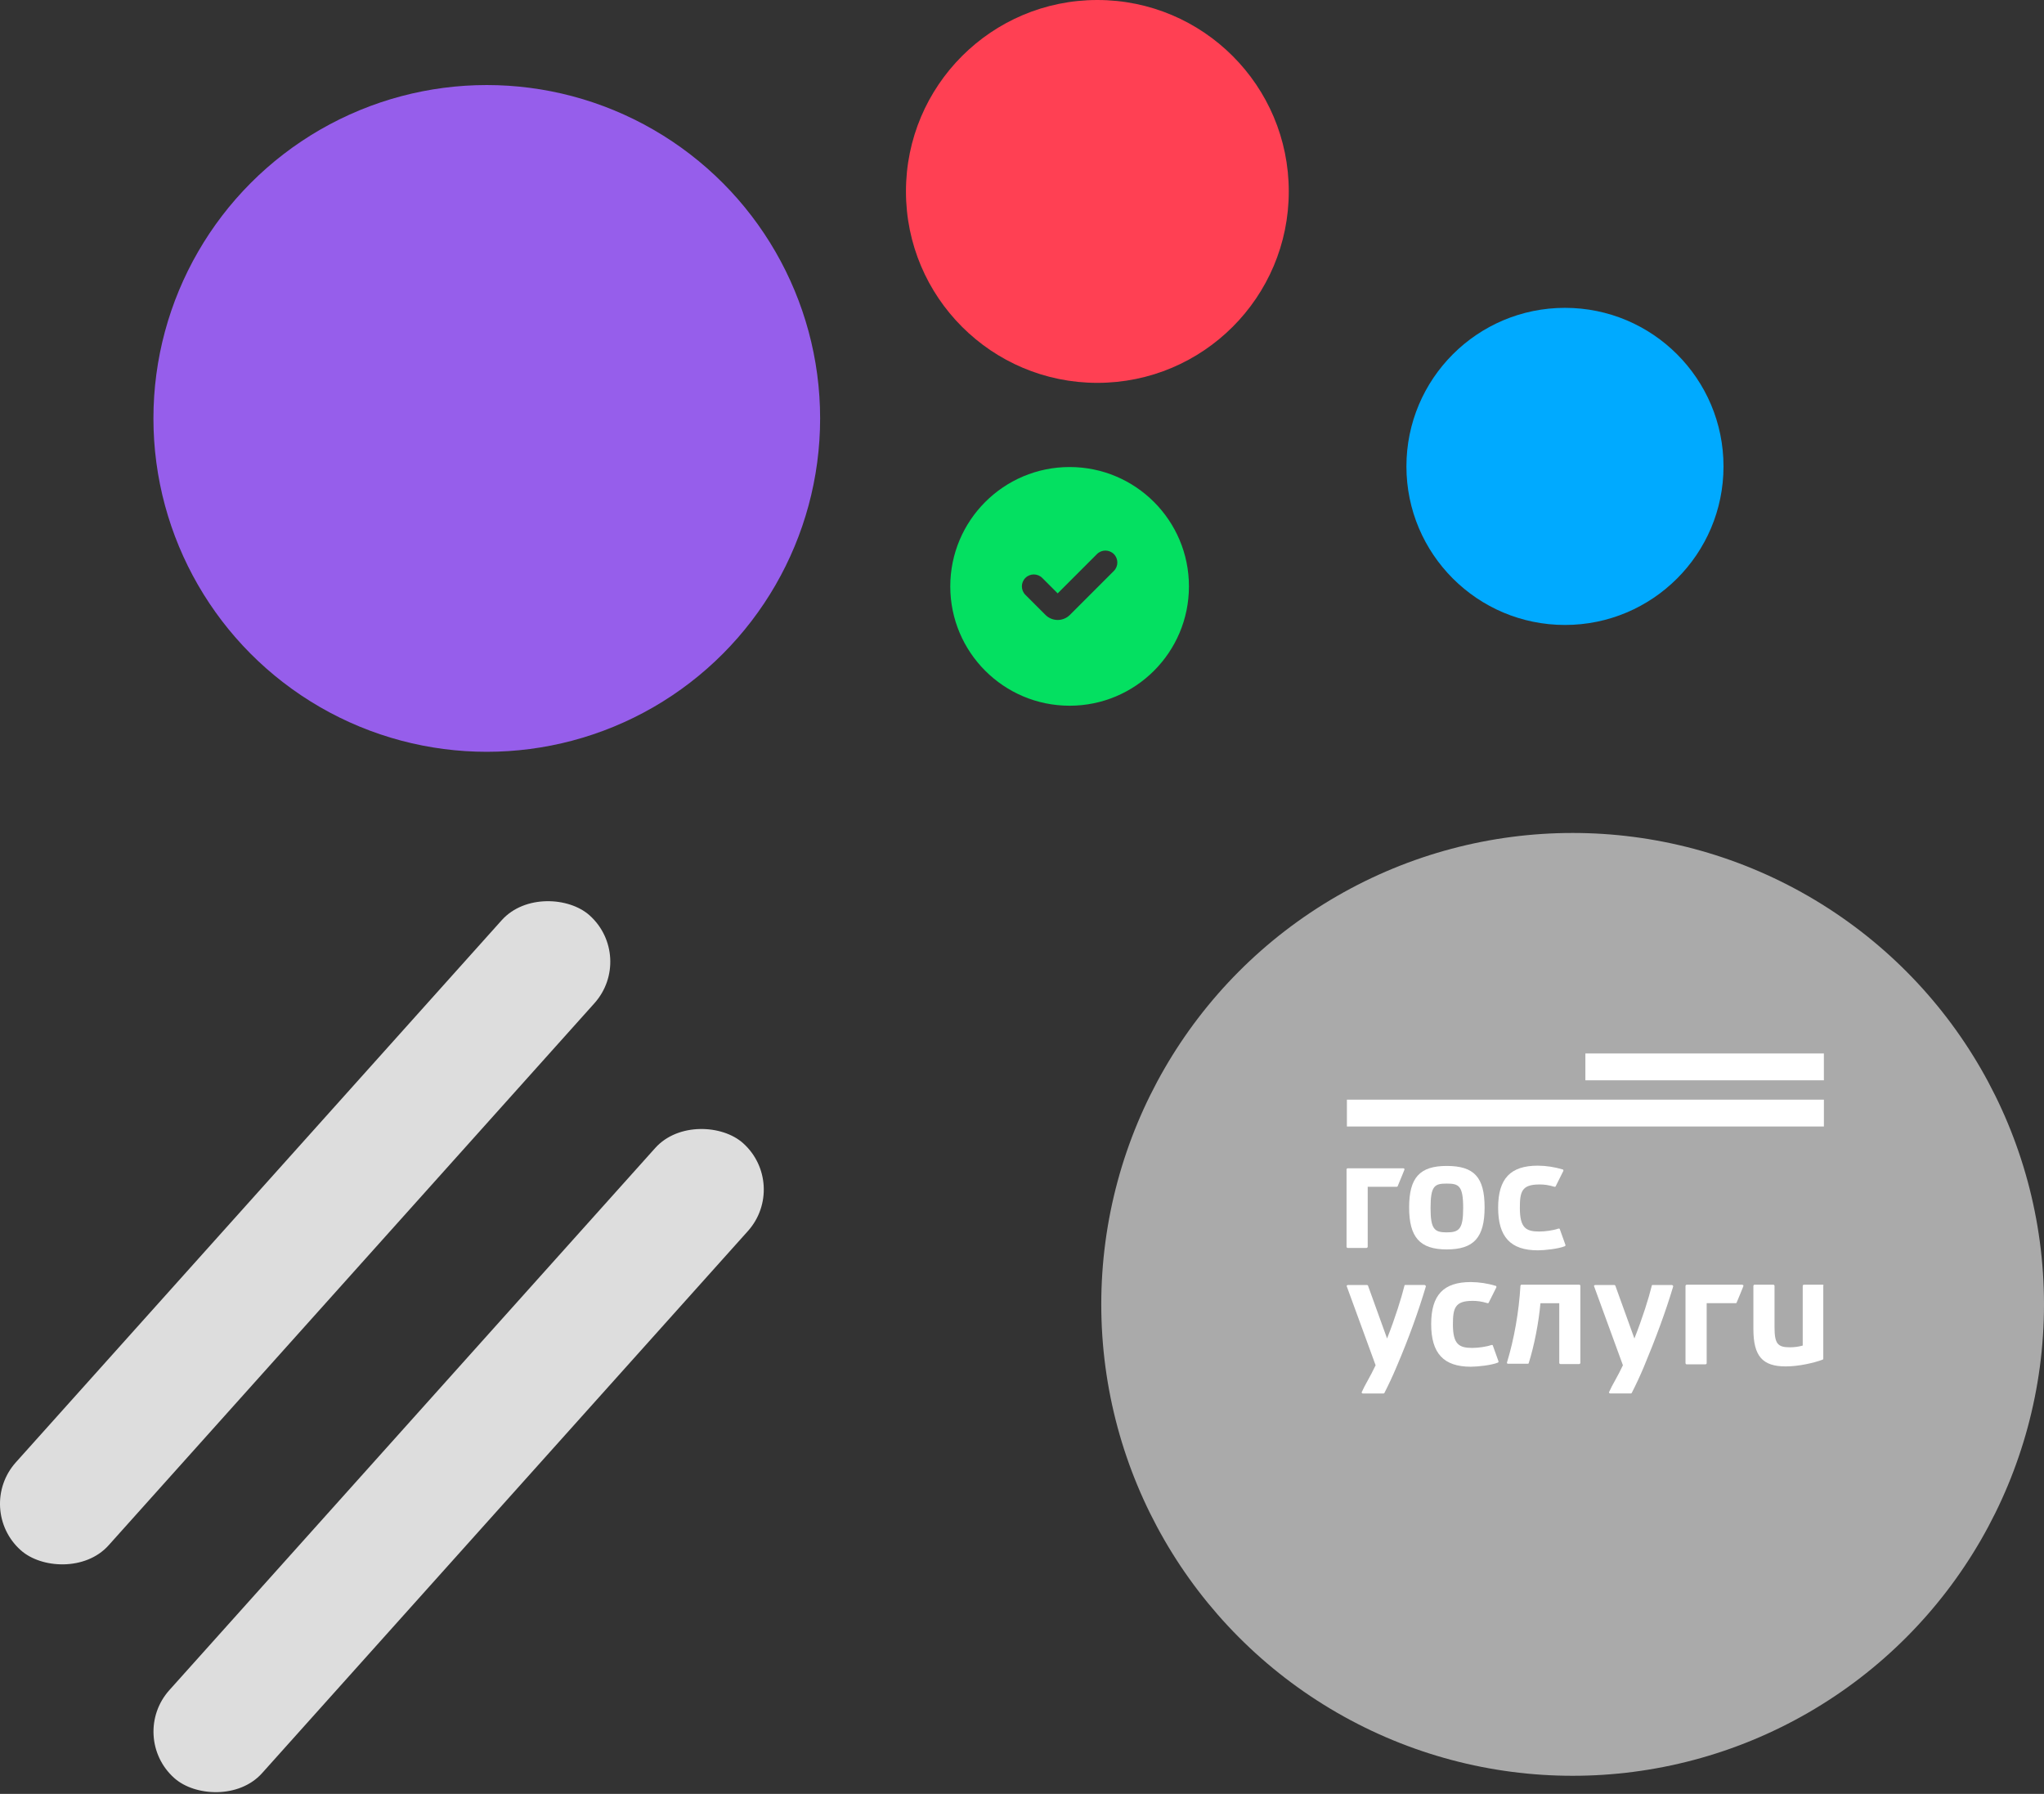 <?xml version="1.0" encoding="UTF-8"?><svg id="a" xmlns="http://www.w3.org/2000/svg" width="1199" height="1052.17" viewBox="0 0 1199 1052.17"><rect x="0" y="0" width="1199" height="1052.17" fill="#333333" stroke="none"/><path d="m557.43,343.93c0-38.66,31.34-70,70-70s70,31.34,70,70-31.34,70-70,70-70-31.34-70-70Zm95.95-18.95c2.73,2.73,2.73,7.17,0,9.9l-25.78,25.78c-3.96,3.96-10.38,3.96-14.34,0l-11.78-11.78c-2.73-2.73-2.73-7.17,0-9.9,2.73-2.73,7.17-2.73,9.9,0l9.05,9.05,23.05-23.05c2.73-2.73,7.17-2.73,9.9,0Z" fill="#04e061" fill-rule="evenodd"/><circle cx="285.54" cy="245.42" r="195.54" fill="#965eeb"/><circle cx="643.71" cy="112.28" r="112.28" fill="#ff4053"/><circle cx="922.5" cy="765.06" r="276.5" fill="#aaa"/><path d="m812.11,816.96c2.54-4.97,4.9-10.03,7.06-15.17,7.24-16.9,12.92-32.76,17.23-47.24,0-.17,0-.34-.17-.52-.34-.34-.52-.34-.69-.34h-11.2c-.34,0-.52.17-.52.52-1.72,6.89-5.34,18.62-10.17,30.86l-11.2-31.03c-.17-.17-.34-.34-.52-.34h-11.37c-.17,0-.34.17-.52.34s-.17.34,0,.52l16.89,46.21c-1.5,3.16-3.11,6.26-4.83,9.31-1.2,2.07-2.24,4.14-3.27,6.38-.17.17-.17.34,0,.52.17.17.34.34.52.34h12.23c.17,0,.52-.17.52-.34Z" fill="#fff"/><path d="m863.63,762.99c2.93,0,5.52.34,8.96,1.38.34,0,.52,0,.69-.34l4.48-8.96v-.52c-.01-.19-.16-.33-.34-.34-4.75-1.44-9.68-2.2-14.64-2.24-16.02,0-23.26,7.59-23.26,24.66s7.24,25,23.26,25c3.96,0,12.06-.86,15.85-2.41.34-.17.52-.52.34-.86,0,0-3.27-9.14-3.27-9.14-.01-.19-.16-.33-.34-.34h-.52c-2.76,1.03-7.75,1.72-11.2,1.72-7.75,0-11.37-2.07-11.37-13.79,0-9.49,1.21-13.8,11.37-13.8Z" fill="#fff"/><path d="m1040.24,753.51h-11.02c-.37.03-.66.32-.69.69v25.35c0,15.86,5.34,21.9,18.95,21.9,7.75,0,16.54-2.07,21.71-3.97.17-.17.34-.34.34-.52v-42.75c.34-.34,0-.69-.34-.69h0s-11.03,0-11.03,0c-.37.03-.66.32-.69.69v35c-2.41.69-4.83,1.03-7.58,1.03-7.24,0-8.96-2.24-8.96-11.89v-24.14c-.03-.37-.32-.66-.69-.69Z" fill="#fff"/><path d="m1000.44,800.23c.34,0,.69-.34.69-.69v-35.17h17.05c.17,0,.52-.17.52-.34,1.38-3.1,2.58-6.38,3.96-9.65v-.52c-.34-.17-.52-.34-.69-.34h-32.57c-.37.03-.66.32-.69.69v45.34c0,.34.34.69.69.69h11.03Z" fill="#fff"/><path d="m943.92,816.44c-.17.17-.17.34,0,.52.17.17.34.34.52.34h12.23c.17,0,.52-.17.52-.34,2.54-4.97,4.9-10.03,7.06-15.17,7.06-16.9,12.92-32.76,17.23-47.24,0-.17,0-.34-.17-.52-.34-.34-.52-.34-.69-.34h-11.2c-.34,0-.52.17-.52.52-1.72,7.07-5.34,18.62-10.17,30.86l-11.2-31.03c-.17-.17-.34-.34-.52-.34h-11.37c-.17,0-.34.17-.52.34-.17.17-.17.34,0,.52l16.88,46.21c-1.5,3.16-3.11,6.26-4.83,9.31-1.2,2.07-2.24,4.14-3.27,6.38Z" fill="#fff"/><path d="m790.57,731.95h11.03c.34,0,.69-.34.69-.69v-35.17h17.05c.17,0,.52-.17.52-.34,1.38-3.1,2.58-6.38,3.96-9.65v-.52c-.17-.17-.34-.34-.52-.34,0,0-32.74,0-32.74,0-.37.03-.66.32-.69.69v45.34c0,.35.34.69.69.69Z" fill="#fff"/><path d="m902.92,694.72c2.93,0,5.52.34,8.96,1.38.34,0,.52,0,.69-.34l4.48-8.96v-.52c-.01-.19-.16-.33-.34-.34-4.75-1.44-9.68-2.2-14.64-2.24-16.03,0-23.27,7.58-23.27,24.66s7.24,25,23.26,25c3.96,0,12.06-.86,15.85-2.41.34-.17.52-.52.34-.86l-3.27-9.14c-.01-.19-.16-.33-.34-.34h-.52c-2.76,1.03-7.75,1.72-11.2,1.72-7.75,0-11.38-2.07-11.38-13.79,0-9.49,1.03-13.8,11.38-13.8Z" fill="#fff"/><path d="m848.64,683.86c-15.85,0-22.05,6.89-22.05,24.31s6.2,24.66,22.05,24.66,22.22-6.9,22.22-24.66-6.2-24.31-22.22-24.31Zm0,38.97c-7.24,0-9.48-1.9-9.48-14.31,0-13.1,2.41-14.31,9.48-14.31s9.65,1.2,9.65,14.31c0,12.24-2.24,14.31-9.65,14.31Z" fill="#fff"/><path d="m915.32,800.06h11.03c.34,0,.69-.34.69-.69v-45.34c0-.17-.34-.52-.69-.52h-33.77c-.34,0-.52.17-.69.52-.86,15.34-3.79,31.72-7.92,45.17,0,.17,0,.34.17.52s.34.17.52.17h11.55c.34,0,.52-.17.52-.34,3.27-10.34,5.86-23.79,6.89-35.17h11.03v35c0,.34.34.69.69.69Z" fill="#fff"/><rect x="790.09" y="644.99" width="279.8" height="15.74" fill="#fff"/><rect x="929.98" y="617.89" width="139.9" height="15.74" fill="#fff"/><circle cx="918" cy="273.56" r="93" fill="#0af"/><rect x="-71" y="686.56" width="500" height="73" rx="36.5" ry="36.5" transform="translate(-478.91 373.76) rotate(-48.13)" fill="#ddd"/><rect x="19.04" y="820.18" width="500" height="73" rx="36.5" ry="36.5" transform="translate(-548.47 485.24) rotate(-48.13)" fill="#ddd"/></svg>